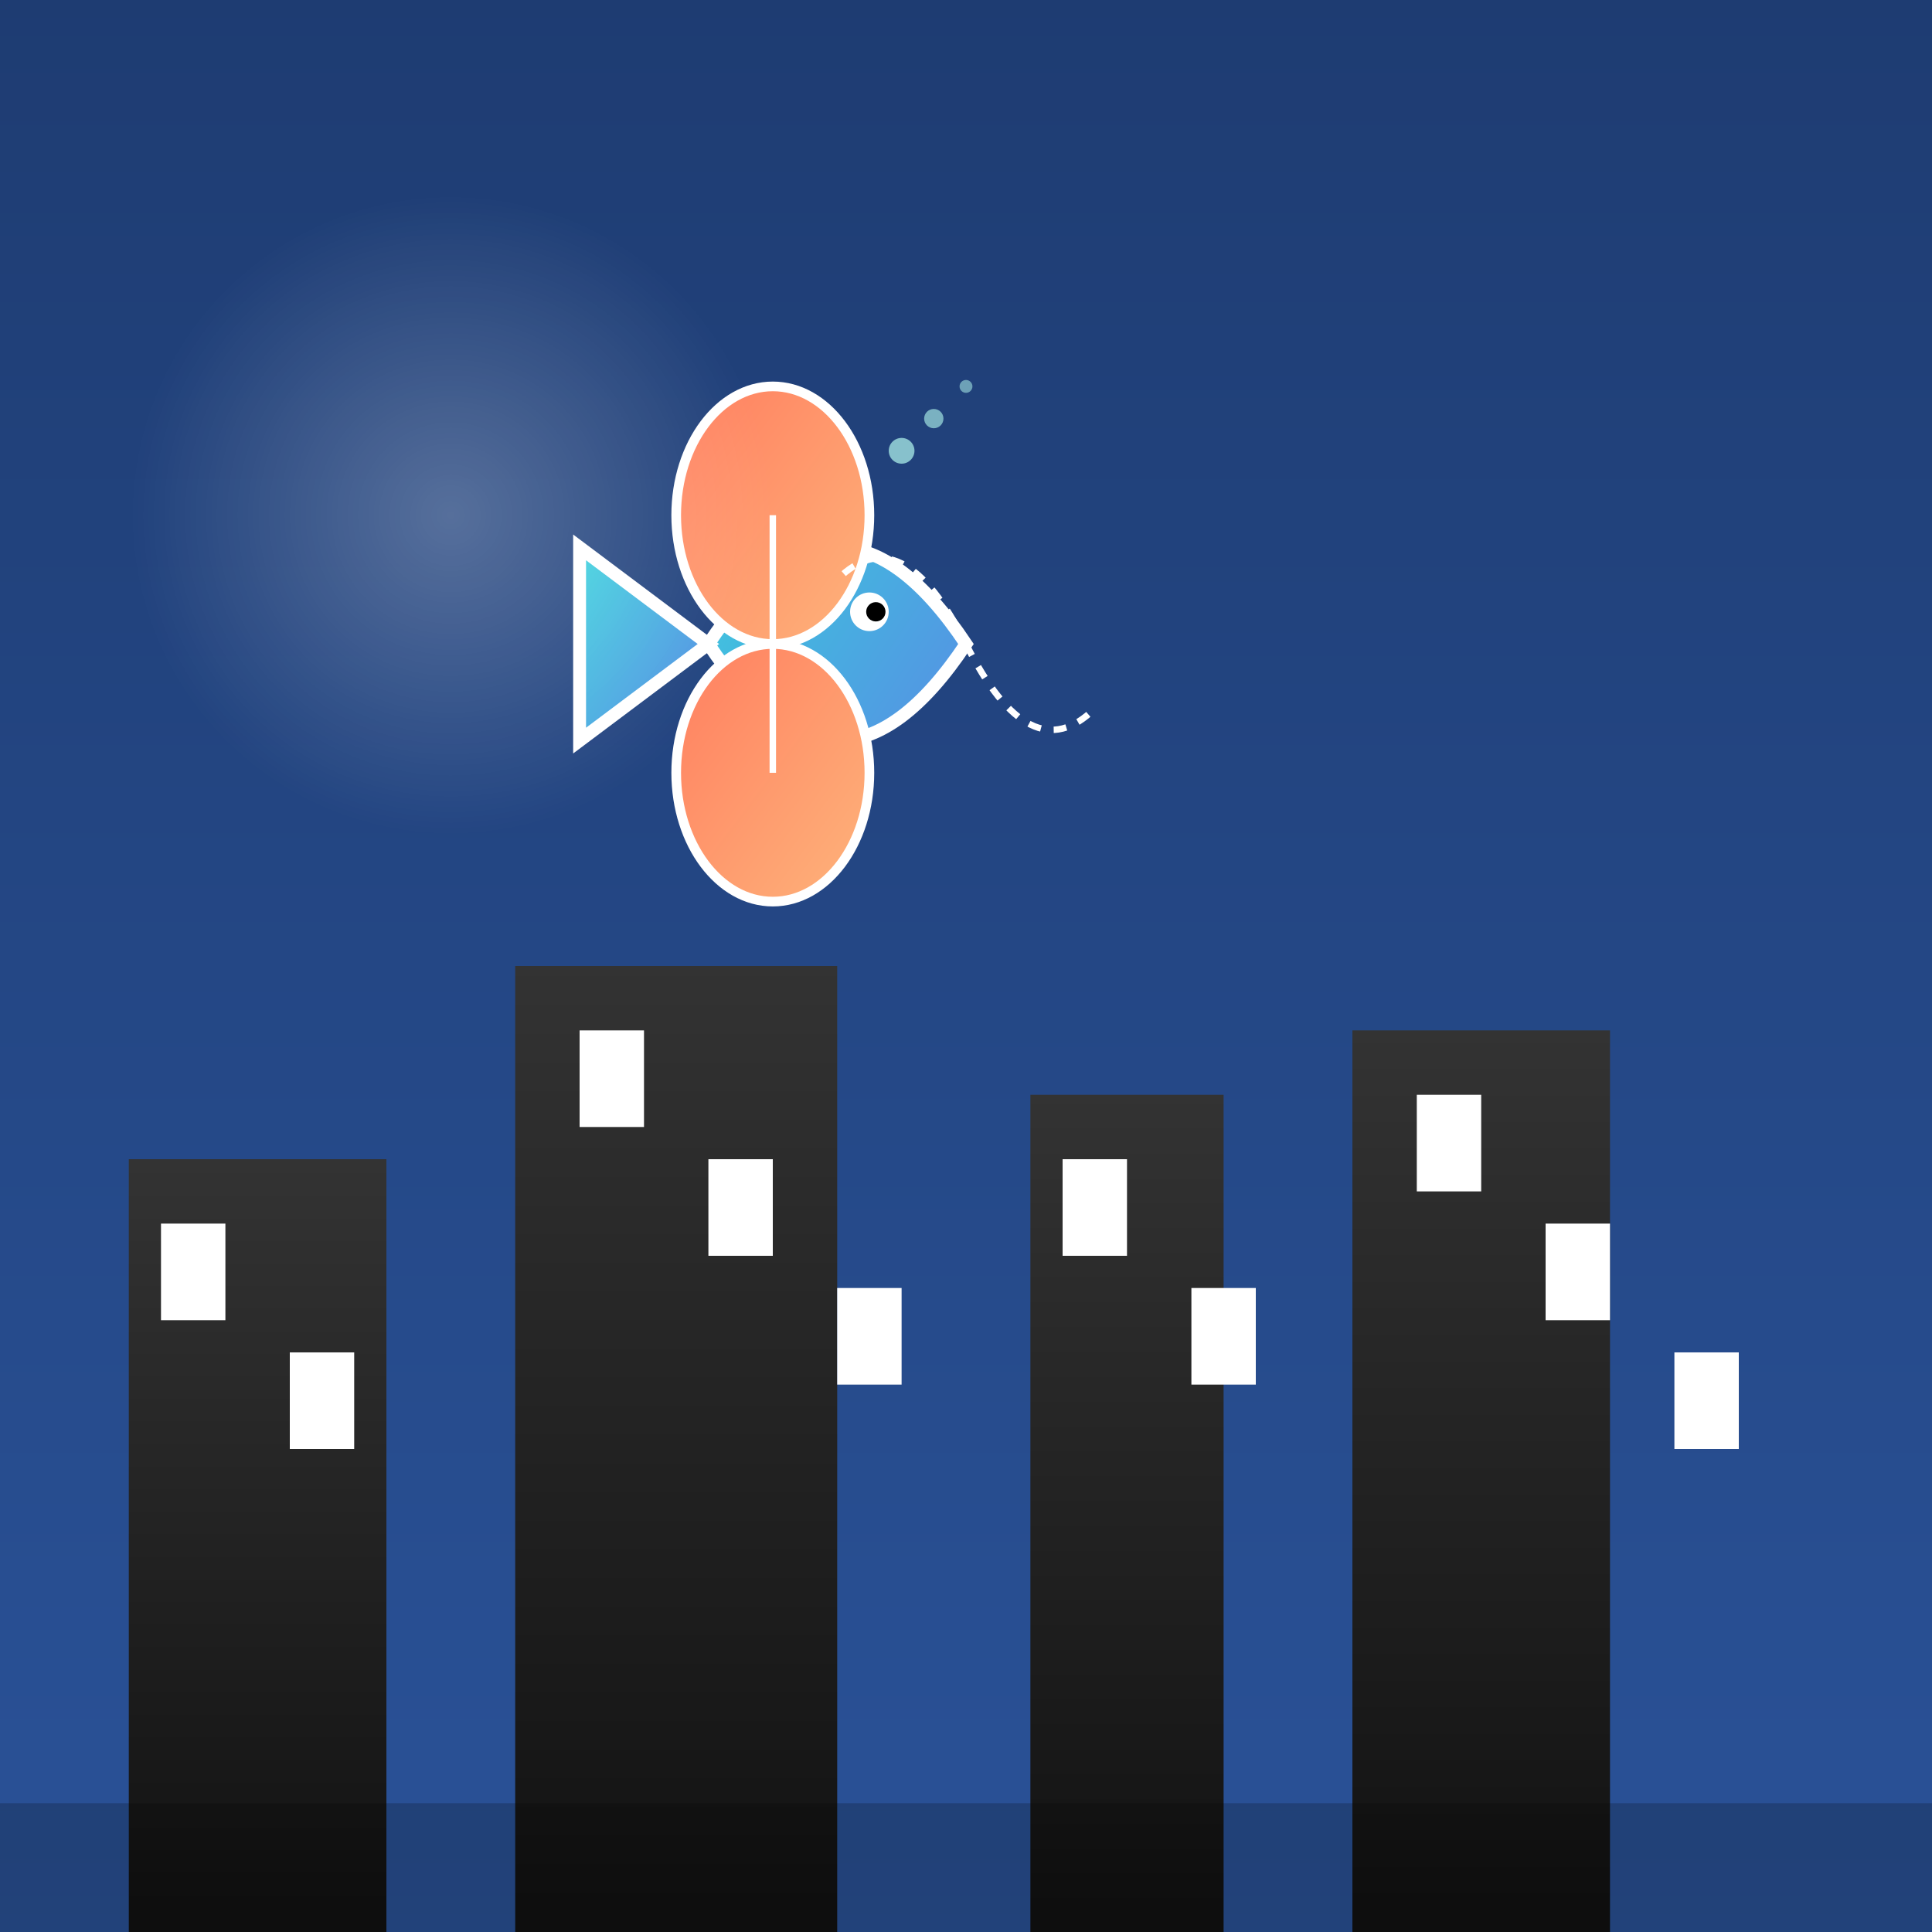 <svg viewBox="0 0 300 300" xmlns="http://www.w3.org/2000/svg">
  <rect x="0" y="0" width="300" height="300" fill="#808080" stroke="none"/>
  <!-- Definitions for gradients and patterns -->
  <defs>
    <linearGradient id="skyGradient" x1="0" y1="0" x2="0" y2="1">
      <stop offset="0%" stop-color="#1e3c72"/>
      <stop offset="100%" stop-color="#2a5298"/>
    </linearGradient>
    <linearGradient id="cityGradient" x1="0" y1="0" x2="0" y2="1">
      <stop offset="0%" stop-color="#333"/>
      <stop offset="100%" stop-color="#111"/>
    </linearGradient>
    <linearGradient id="balloonGradient" x1="0" y1="0" x2="1" y2="1">
      <stop offset="0%" stop-color="#ff7e5f"/>
      <stop offset="100%" stop-color="#feb47b"/>
    </linearGradient>
    <linearGradient id="fishGradient" x1="0" y1="0" x2="1" y2="1">
      <stop offset="0%" stop-color="#36D1DC"/>
      <stop offset="100%" stop-color="#5B86E5"/>
    </linearGradient>
    <radialGradient id="lightGradient" cx="50%" cy="50%" r="50%">
      <stop offset="0%" stop-color="#fff" stop-opacity="0.8"/>
      <stop offset="100%" stop-color="#fff" stop-opacity="0"/>
    </radialGradient>
  </defs>
  
  <!-- Sky Background -->
  <rect width="300" height="300" fill="url(#skyGradient)" />
  
  <!-- Cityscape -->
  <g id="cityscape">
    <!-- Building 1 -->
    <rect x="20" y="180" width="40" height="120" fill="url(#cityGradient)" />
    <rect x="25" y="190" width="10" height="15" fill="#fff" />
    <rect x="45" y="210" width="10" height="15" fill="#fff" />
    <!-- Building 2 -->
    <rect x="80" y="150" width="50" height="150" fill="url(#cityGradient)" />
    <rect x="90" y="160" width="10" height="15" fill="#fff" />
    <rect x="110" y="180" width="10" height="15" fill="#fff" />
    <rect x="130" y="200" width="10" height="15" fill="#fff" />
    <!-- Building 3 -->
    <rect x="160" y="170" width="30" height="130" fill="url(#cityGradient)" />
    <rect x="165" y="180" width="10" height="15" fill="#fff" />
    <rect x="185" y="200" width="10" height="15" fill="#fff" />
    <!-- Building 4 -->
    <rect x="210" y="160" width="40" height="140" fill="url(#cityGradient)" />
    <rect x="220" y="170" width="10" height="15" fill="#fff" />
    <rect x="240" y="190" width="10" height="15" fill="#fff" />
    <rect x="260" y="210" width="10" height="15" fill="#fff" />
  </g>
  
  <!-- Flying Fish -->
  <g id="flyingFish" transform="translate(150, 100)">
    <!-- Fish Body -->
    <path d="M-40,0 Q-20,-30 0,0 Q-20,30 -40,0" fill="url(#fishGradient)" stroke="#fff" stroke-width="2"/>
    <!-- Tail -->
    <path d="M-40,0 L-60,-15 L-60,15 Z" fill="url(#fishGradient)" stroke="#fff" stroke-width="2"/>
    <!-- Eye -->
    <circle cx="-15" cy="-5" r="3" fill="#fff"/>
    <circle cx="-14" cy="-5" r="1.5" fill="#000"/>
    <!-- Balloon Wings -->
    <g id="wings">
      <!-- Left Balloon Wing -->
      <ellipse cx="-30" cy="-20" rx="15" ry="20" fill="url(#balloonGradient)" stroke="#fff" stroke-width="1.5"/>
      <line x1="-30" y1="0" x2="-30" y2="-20" stroke="#fff" stroke-width="1"/>
      <!-- Right Balloon Wing -->
      <ellipse cx="-30" cy="20" rx="15" ry="20" fill="url(#balloonGradient)" stroke="#fff" stroke-width="1.5"/>
      <line x1="-30" y1="0" x2="-30" y2="20" stroke="#fff" stroke-width="1"/>
    </g>
    <!-- Bubbles -->
    <circle cx="-10" cy="-30" r="2" fill="#a0e1e0" opacity="0.8"/>
    <circle cx="-5" cy="-35" r="1.5" fill="#a0e1e0" opacity="0.7"/>
    <circle cx="0" cy="-40" r="1" fill="#a0e1e0" opacity="0.6"/>
  </g>
  
  <!-- Connecting Lines / Motion -->
  <path d="M150,100 Q140,80 130,90" stroke="#fff" stroke-width="1" stroke-dasharray="2,2" fill="none"/>
  <path d="M150,100 Q160,120 170,110" stroke="#fff" stroke-width="1" stroke-dasharray="2,2" fill="none"/>
  
  <!-- Light Effects -->
  <circle cx="70" cy="80" r="50" fill="url(#lightGradient)" opacity="0.3"/>
  
  <!-- Ground Reflection (optional) -->
  <rect x="0" y="280" width="300" height="20" fill="rgba(0,0,0,0.2)" />
</svg>